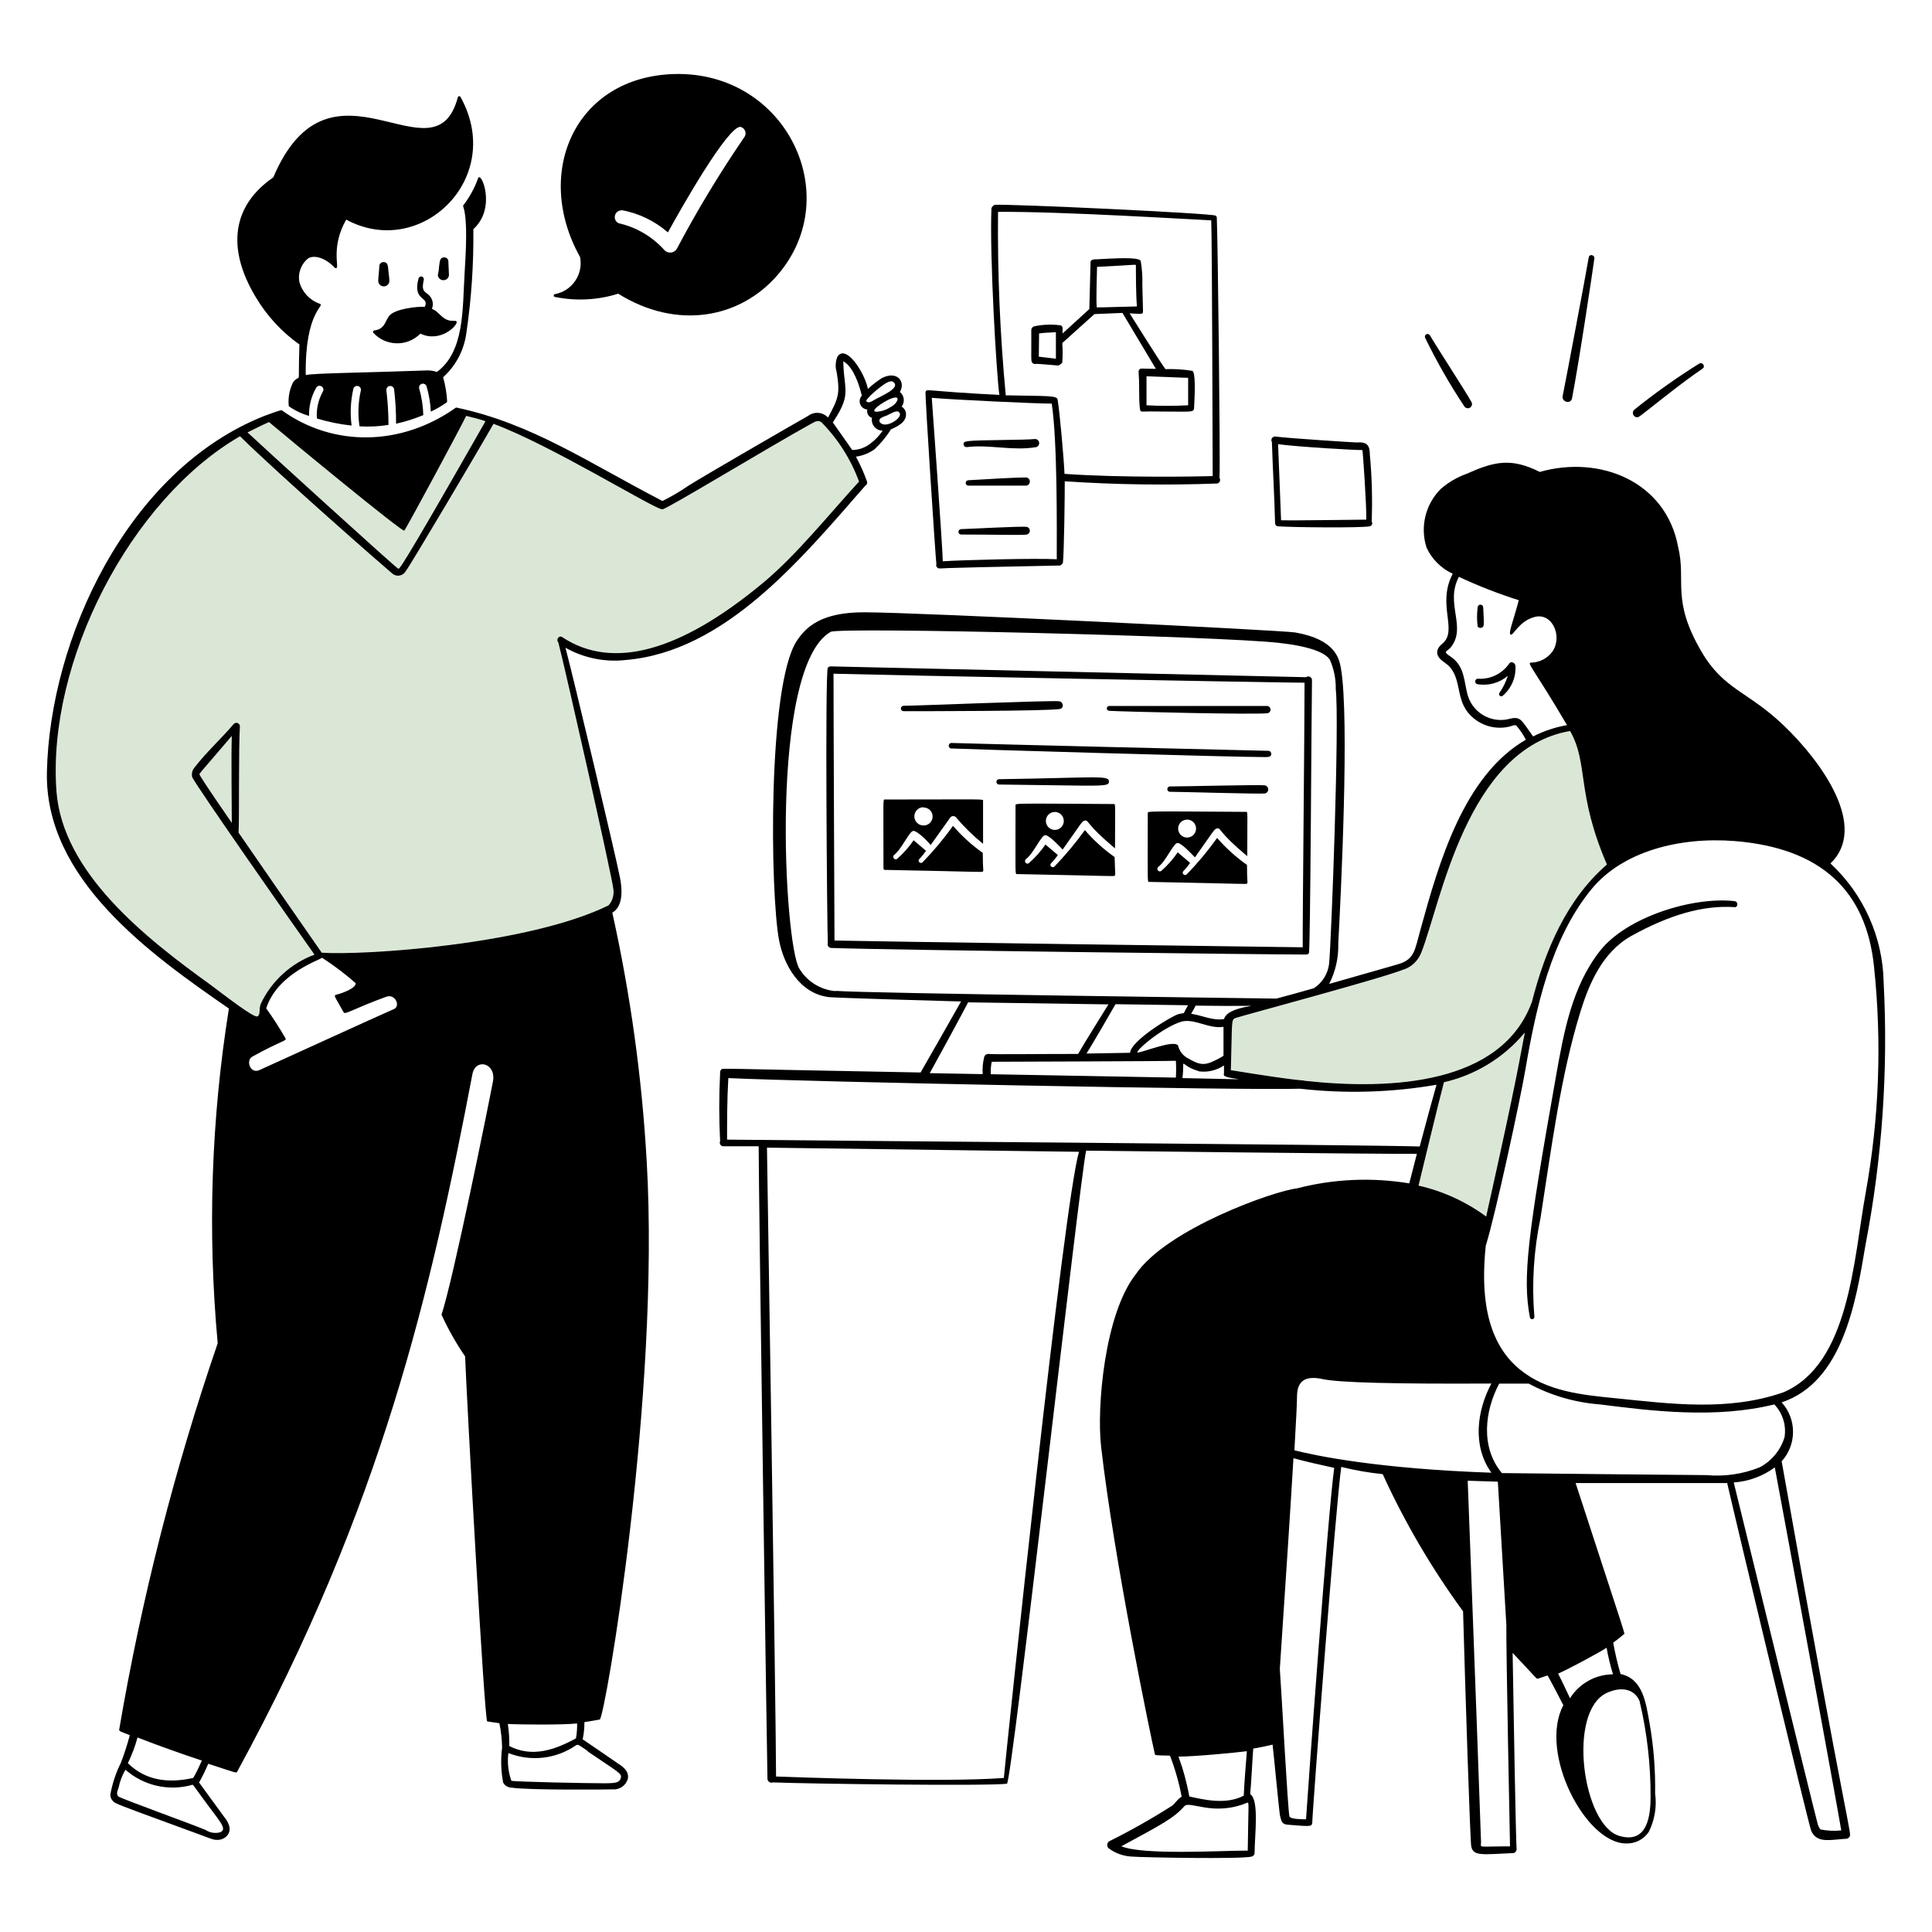 <svg xmlns="http://www.w3.org/2000/svg" id="_4._Redacci&#xF3;n_de_notas" width="600" height="600" viewBox="0 0 600 600"><defs><style>.cls-1{fill:#000;}.cls-1,.cls-2{stroke-width:0px;}.cls-2{fill:#dae7d6;}</style></defs><path class="cls-2" d="M448.43,336.1c-1.23,4.5-7.53,30.6-7.89,32.1,7.59,1.72,14.73,4.99,21,9.6,10.29-46.05,10.38-49.14,12-57h-.12c-6.43,7.7-15.21,13.07-24.99,15.3Z"></path><path class="cls-2" d="M382.25,332.35c23.13,3.75,22.38,3,22.92,3.3,27.09,2.94,61.14,1.11,70.56-24.45,4.14-16.14,10.77-31.83,23.31-42.72-9.6-22.26-5.64-31.2-11.43-41.46-32.22,5.52-40.23,53.85-46.23,68.85-.93,2.38-2.83,4.26-5.22,5.16h-.12c-5.91,2.55-50.85,14.55-52.32,15.12-1.47.57-.99.84-1.47,16.2Z"></path><path class="cls-2" d="M150.77,130.81c-1.95-.66-4.02-1.2-6-1.65-.93,2.16-18.93,35.64-19.23,35.64-.9.27-34.89-27.72-42-33.72h0c-1.53.66-5.13,2.43-6.66,3.21,2.82,2.7,46.35,42.33,46.77,42.3.42-.03-.66,2.97,27.12-45.78Z"></path><path class="cls-2" d="M190.49,276.22c-.06-2.49-15.15-69.36-17.1-76.71-.84-.87.24-2.37,1.26-1.62,15.54,10.26,36.54,4.56,62.4-16.95,10.41-8.67,20.49-21.33,29.73-31.38-2.52-6.87-6.48-13.13-11.61-18.36-.99-.75-1.71-.45-3,.27-13.5,7.44-45.18,26.73-46.5,26.73-3.03-.39-34.68-20.04-52.41-26.58-4.32,7.65-26.04,44.34-27.27,45.78-.1.17-.21.33-.34.48-1.01,1.12-2.73,1.22-3.86.21-2.94-2.46-34.62-30.18-47.25-42.6-33.96,19.59-60,69.99-57,110.28,1.92,25.2,27.45,45.39,47.67,59.94,5.25,3.93,13.68,10.47,14.73,9.93,1.05-.54.36-2.13,1.05-3.93,3.36-7.06,9.35-12.53,16.68-15.24-4.38-6.12-37.68-53.67-38.01-55.2-.22-1.07.08-2.19.81-3,3.72-4.8,8.28-8.91,12.15-13.47.21-.2.48-.32.77-.32.61,0,1.11.49,1.12,1.1-.42,5.4-.18,29.58-.42,33,2.58,3.78,19.29,27.93,25.83,37.29,12.6.87,63.93-2.37,89.07-14.7,1.2-1.35,1.75-3.16,1.5-4.95Z"></path><path class="cls-2" d="M61.97,240.55c.09.3,1.56,2.76,10.02,15,0-5.22-.24-20.91,0-27-10.5,12.24-10.11,11.7-10.02,12Z"></path><path class="cls-1" d="M291.44,176.48c.1.04.21.05.32.05,3.36,0-8.37,0,37.38-.9.45-.13.8-.46.96-.9.36-3,.6-21.45.57-25.26,15.75,1.05,31.54,1.28,47.31.69.62-.11,1.03-.71.91-1.33-.03-.15-.08-.29-.16-.41.27-6-.54-74.67-.84-80.76,0-.28-.13-.53-.36-.69-1.14-.75-64.35-3.69-68.58-3.36-.49.19-.88.58-1.05,1.08-.6,14.61,1.56,51.66,2.46,57.96-23.55-1.2-22.35-2.01-22.92-.99-.27.36,3.09,51.36,3.36,53.52-.18.53.1,1.11.64,1.3ZM309.95,65.8h0c19.23-.18,60.33,2.37,66.21,2.64.3,8.73.42,77.55.45,79.41-4.35.15-28.38.57-46.02-.69-.18-4.68-1.53-19.53-2.13-23.04-.21-1.35-3.21-1.08-16.11-1.35-1.79-18.94-2.59-37.95-2.4-56.97ZM289.37,123.55c6.66.6,32.61,1.8,37.26,1.8h0c1.77,11.76,1.56,38.25,1.56,48.33-6.69-.36-28.92.21-35.4.63,0-3.54-3.42-50.76-3.42-50.76Z"></path><path class="cls-1" d="M488.21,123.7c2.19-11.31,6.51-40.2,6.93-43.41.18-1.11-1.56-1.56-1.74-.36-.9,5.34-7.38,39.6-8.1,43.05-.39,1.86,2.55,2.67,2.91.72Z"></path><path class="cls-1" d="M508.43,129.58c.54,0,.45,0,7.17-5.28,13.74-10.86,13.59-9.54,13.53-10.59,0-.51-.41-.93-.93-.93-.18,0-.36.05-.51.15-7.01,4.37-13.75,9.16-20.19,14.34-.53.52-.54,1.38-.01,1.91.25.25.59.4.94.4Z"></path><path class="cls-1" d="M320.75,112.81c.32.24.73.31,1.11.18.87,0,6.99.54,6.69.54.56-.14,1.04-.5,1.35-.99.15-2,.15-4,0-6,0,0,7.44-6.69,9.99-9l8.7-.36c1.02,1.65,9.48,15.93,10.38,17.37-4.56,0-4.77-.33-5.19.3-.42.63,0,0,0,6.63q0,5.82.48,6.18c.48.36-.45,0,7.02.15,8.31,0,9.33.3,9.54-.9.3-5.04.45-11.16-.48-11.73-2.78-.46-5.59-.64-8.4-.54-2.19-3-8.82-13.71-11.13-17.34,3.54.24,3.63.21,3.96,0,.33-.21.18,0,0-8.7.08-2.53-.09-5.06-.51-7.56-.45-.81-3-1.17-13.59-.51-.93,0-1.59,0-1.98.63,0,0-.39,14.67-.39,14.82l-8.31,7.59v-1.23c.14-.5-.07-1.02-.51-1.29-2.78-.39-5.6-.29-8.34.3-.52.17-.87.65-.87,1.2.03,1.17,0,5.25,0,7.65,0,1.83,0,2.22.48,2.61ZM368.99,117.34v8.52c-4.31.24-8.62.24-12.93,0v-9l12.93.48ZM340.7,82.87h.06c12.66-.6,12-.9,12-.36,0,1.65,0,9.27.33,12.66-1.86,0-9.84.3-12.48.3-.24-1.77.03-10.56.09-12.6ZM322.7,103.54h.06c1.17-.18,4.05-.33,5.16-.36v8.22l-5.31-.63s.06-5.85.09-7.23Z"></path><path class="cls-1" d="M454.73,126.16c.37.61,1.17.81,1.79.44.61-.37.81-1.17.43-1.79-1.98-3.57-10.89-17.22-12.93-20.76-.28-.37-.81-.44-1.18-.16-.31.23-.41.64-.26,1,3.57,7.35,7.63,14.46,12.15,21.27Z"></path><path class="cls-1" d="M92.99,106.99c-.51,14.67.63,8.34-1.98,11.76-1.14,2.29-1.6,4.86-1.32,7.41,1.92,1.34,4.05,2.36,6.3,3-.09-3.03.66-6.03,2.16-8.67.29-.6,1-.85,1.6-.56.6.29.85,1,.56,1.6-.03.06-.06.11-.09.16-1.39,2.53-2.02,5.4-1.8,8.28,3.51,1.06,7.12,1.8,10.77,2.19-.5-3.79-.31-7.64.54-11.37.14-.65.79-1.05,1.43-.91.65.14,1.05.79.91,1.43-.02.07-.04.13-.06.2-.78,3.58-.91,7.27-.36,10.89,3.01.19,6.03.04,9-.45-.01-3.59-.23-7.18-.66-10.74-.07-.66.4-1.26,1.07-1.34.66-.07,1.26.4,1.34,1.07.42,3.53.62,7.09.6,10.65,2.89-.64,5.72-1.54,8.46-2.67-.07-2.81-.51-5.61-1.29-8.31-.14-.65.26-1.29.91-1.43.57-.13,1.15.17,1.37.71.76,2.59,1.22,5.26,1.35,7.95,1.7-.8,3.32-1.74,4.86-2.82.12-.08.2-.21.21-.36-.14-2.54-.56-5.06-1.26-7.5,3.93-3.54,6.48-8.35,7.2-13.59,1.59-10.73,2.32-21.56,2.19-32.4,7.35-6.63,2.31-18.36,1.47-15.78-1.08,3.01-2.63,5.84-4.59,8.37-.09.13-.09.29,0,.42,1.41,4.26.81,13.92.39,21-.66,10.8,0,24-8.58,30.33-1.19-.4-2.44-.55-3.69-.45-18.63.69-34.35.81-37.05,1.41-.27-20.16,6.21-21.45,4.35-22.14-3.07-1.06-5.43-3.56-6.3-6.69-.56-2.8.51-5.68,2.76-7.44,2.01-1.14,5.49,0,8.25,3,.15.11.36.11.51,0,.81-.39-1.74-6.69,3-15,23.1,12.54,49.5-12.81,35.52-38.04-.09-.23-.35-.35-.58-.26-.12.05-.21.14-.26.26-7.2,27.45-39.45-17.16-57.33,24.93-12.72,8.73-14.64,21.96-5.4,37.26,3.44,5.77,8.05,10.76,13.53,14.64Z"></path><path class="cls-1" d="M298.49,166c10.38,0,19.14.27,20.43,0,.65-.18,1.04-.86.86-1.51-.12-.42-.44-.74-.86-.86-1.68-.27-16.98.6-20.43.69-.46,0-.84.38-.84.84,0,.46.38.84.84.84Z"></path><path class="cls-1" d="M300.74,149.14h0c-.46,0-.84.38-.84.84,0,.46.38.84.84.84h18c.7-.11,1.19-.77,1.08-1.47-.09-.56-.52-.99-1.08-1.08-2.73-.03-12.45.54-18,.87Z"></path><path class="cls-1" d="M300.23,138.85c7.11-.87,14.37,1.26,21.6,0,.68-.21,1.06-.94.84-1.62-.17-.53-.65-.89-1.2-.9-1.59.18-5.43.24-9.45.3-12.21.21-12.93.18-12.75,1.47.06.47.49.8.96.75Z"></path><path class="cls-1" d="M395.99,162.52h0c0,.5.4.91.9.93,4.11.33,25.89.54,28.47,0,.54-.1.89-.62.78-1.16-.03-.13-.08-.26-.15-.37.26-6.92.07-13.84-.57-20.73,0-3-.96-4.02-4.14-3.78-.75,0-21-1.29-25.14-1.83-.62-.09-1.2.35-1.29.97-.04.26.02.52.15.74.27,8.49.78,16.8.99,25.23ZM422.57,139.75c.45,0,.48,0,.57.21.09.21,1.29,16.98,1.17,21.42-1.38,0-23.37.3-26.46.21-.21-4.38-.75-20.13-.93-23.64,6.93.9,24.9,1.89,25.65,1.8Z"></path><path class="cls-1" d="M460.46,194.75c.07-.05.13-.12.18-.18.21-.33.24-1.35,0-5.55,0-.3,0-1.23-.9-1.23-.45,0-.82.36-.84.81-.25,1.99-.25,4.01,0,6,.39.47,1.09.54,1.56.15Z"></path><path class="cls-1" d="M538.61,279.85h0c-12.87-1.44-33.48,4.89-41.79,15.54-8.67,11.1-11.19,25.29-13.62,39-8.73,49.23-10.44,62.37-8.07,74.73.07.38.44.63.82.56.38-.07.63-.44.56-.83-.84-10.2-.2-20.46,1.89-30.48,3.51-22.44,6.27-44.31,12.45-64.29,2.55-8.19,6.63-18.27,15.69-23.37,12-6.66,22.35-9.6,31.98-9,1.26.27,1.47-1.74.09-1.86Z"></path><path class="cls-1" d="M120.92,87.4c.02-.15.01-.3,0-.45,0-.42-.15-1.53-.27-2.55-.18-1.5,0-3-1.56-3-.7-.02-1.27.53-1.29,1.23,0,.02,0,.04,0,.06,0,.69-.33,3.57-.33,4.32-.11.95.58,1.82,1.53,1.92.95.11,1.82-.58,1.92-1.53Z"></path><path class="cls-1" d="M186.26,534.01c1.56-.3,18.81-100.47,14.58-173.34-1.47-25.99-5.04-51.81-10.68-77.22,2.64-1.59,3.45-5.22,2.4-10.8-1.05-5.58-14.25-61.35-16.95-71.49,5.69,3.2,12.23,4.54,18.72,3.81,30.84-2.61,54.42-31.29,74.43-54.18.47-.25.68-.82.48-1.32-.95-2.63-2.09-5.19-3.42-7.65,2.08-.29,4.05-1.07,5.76-2.28,1.97-1.84,3.7-3.93,5.13-6.21,1.95-.87,4.92-2.22,4.65-4.98-.1-.86-.6-1.63-1.35-2.07,1.08-1.42.84-3.43-.54-4.56,1.83-3-.72-6.81-5.61-4.29-1.54.98-2.99,2.11-4.32,3.36-1.02-5.13-6.84-14.04-9.45-10.05-.64,1.5-.74,3.18-.27,4.74,1.14,6.78.54,8.28-2.67,14.19-1.62-1.73-4.29-1.95-6.18-.51-1.14.6-32.76,18.84-37.23,21.72-2.55,1.76-5.23,3.34-8.01,4.71-23.16-12-40.47-24-63.81-28.98-.12-.05-.24-.05-.36,0-16.89,12-38.04,12.3-54,.84-.11-.05-.25-.05-.36,0-.48,0-3,.96-5.01,1.68C39.44,145.99,15.41,198.73,14.57,239.8c-.69,33,31.59,56.22,56.52,73.41-5.5,34.37-6.67,69.29-3.48,103.95-13.42,39.11-23.65,79.24-30.6,120,0,.54.51.6,3.3,1.71-.76,2.9-1.68,5.75-2.76,8.55-1.57,3.15-2.68,6.52-3.3,9.99.05,1.19.81,2.24,1.92,2.67,1.29.69,10.2,3.93,18,6.78,12.36,4.47,11.73,4.53,13.32,4.53,1.03.03,2.03-.35,2.79-1.05,2.28-2.16.18-5.04-.6-6l-7.86-10.77c1.06-1.88,2.02-3.83,2.85-5.82,8.79,2.85,8.76,3,9,2.43,45-82.47,60.21-149.52,73.05-216.63.99-5.07,7.47-3.45,6.36,2.37-1.47,7.74-12.27,61.17-15.96,72.36,2.06,4.53,4.51,8.86,7.32,12.96.54,14.04,6,113.22,6.87,113.37l3.78.54c.52,2.51.8,5.06.84,7.62-.46,3.6-.35,7.26.33,10.83.51.94,1.48,1.53,2.55,1.56,5.25.84,30.18.6,31.44.54,2.19.2,4.2-1.23,4.74-3.36.45-2.31-1.71-3.81-3-4.62-1.92-1.35-9.45-6.48-11.04-7.56.38-1.75.57-3.55.54-5.34,1.59-.24,3.21-.51,4.77-.81ZM63.17,558.73h0c5.07,6.96,7.44,9.15,5.34,10.26-1.58.48-3.3.23-4.68-.69-3.48-1.5-26.13-9.69-27-10.35-.87-.66-.33-1.8,0-2.79.4-1.95,1.12-3.83,2.13-5.55,5.68,4.99,13.49,6.75,20.76,4.68.27-.06.09-.15,3.45,4.44ZM59.99,552.16c-7.62,1.68-14.7.9-20.28-4.59,1.25-2.56,2.25-5.23,3-7.98,6.48,2.52,13.35,4.98,19.98,7.17-.66,1.5-1.98,4.35-2.7,5.4ZM279.26,128.05c.96,1.17-1.26,3-3.18,3.6-1.92.6-3-.3-3-1.05s1.26-1.2,2.16-1.5c.9-.3,3.24-2.01,4.02-1.05ZM278.66,123.58h0c.3.21,0,1.83-2.37,3-1.21.78-2.61,1.22-4.05,1.29-.54,0-.72-.21-.72-.27-.3-.99,5.94-4.92,7.14-4.02ZM273.86,119.86c.9-.66,2.64-1.92,3.54-1.26,2.58,1.95-4.17,4.53-6,5.67-.99.6-1.62.9-2.31.42-.69-.48,3.9-4.26,4.77-4.83ZM262.31,117.85c-.24-1.87-.38-3.75-.42-5.64,2.34,1.23,4.38,5.01,5.76,10.65-.96,1.05-.9,2.68.15,3.65.43.39.98.63,1.56.67-.29,1.11.34,2.25,1.44,2.58-.35,1.82.85,3.58,2.67,3.93.22.04.44.06.66.06-1.02,1.5-2.28,2.83-3.72,3.93-1.63,1.32-3.66,2.05-5.76,2.07-.96-1.47-5.1-7.2-6-8.55,4.38-6.72,4.17-8.67,3.66-13.35ZM83.54,131.08h0c7.11,6,41.1,33.99,42,33.72.3,0,18.3-33.48,19.23-35.64,1.98.45,4.05.99,6,1.65-27.78,48.75-26.7,45.75-27.12,45.78-.42.03-43.95-39.6-46.77-42.3,1.53-.78,5.13-2.55,6.66-3.21ZM122.3,313.39c-4.23,1.8-40.38,18.36-41.79,18.96-2.79,1.2-4.26-3-2.16-4.2,9.21-5.1,10.71-4.83,10.32-5.67-1.84-3.21-3.84-6.33-6-9.33,3.54-10.92,16.71-15,17.34-15.72,3.68,2.38,7.18,5.03,10.47,7.92,0,1.5-3.75,3-6.18,3.6-.81.21,0,1.05,2.46,5.49.42.75,3.78-1.5,13.29-4.92,2.7-.93,4.44,2.97,2.25,3.87ZM182.51,543.79v.12c9.33,6.39,10.71,6.81,10.29,8.25-.42,1.44-1.44,1.65-5.31,1.65-5.4,0-27.54-.45-28.68-.78-.98-2.76-1.3-5.71-.93-8.61,6.96,2.76,14.84,1.86,21-2.4.72-.39.84-.12,3.63,1.77ZM157.71,535.39c3.59.21,16.67.33,21.52-.15.04,1.55-.09,3.1-.36,4.62-6.72,3.66-13.62,6-20.7,2.4.04-2.3-.12-4.6-.46-6.87ZM99.92,295.87c-6.54-9.36-23.25-33.51-25.83-37.29.24-3.42,0-27.6.42-33,0-.61-.51-1.11-1.12-1.1-.29,0-.56.12-.77.32-3.87,4.56-8.43,8.67-12.15,13.47-.73.81-1.03,1.93-.81,3,.33,1.53,33.63,49.08,38.01,55.2-7.33,2.71-13.32,8.18-16.68,15.24-.69,1.8,0,3.39-1.05,3.93-1.05.54-9.48-6-14.73-9.93-20.22-14.55-45.75-34.74-47.67-59.94-3-40.29,23.04-90.69,57-110.28,12.63,12.42,44.31,40.14,47.25,42.6,1.12,1.01,2.85.91,3.86-.21.13-.15.25-.31.34-.48,1.23-1.44,22.95-38.13,27.27-45.78,17.73,6.54,49.38,26.19,52.41,26.58,1.32,0,33-19.29,46.5-26.73,1.29-.72,2.01-1.02,3-.27,5.13,5.23,9.09,11.49,11.61,18.36-9.24,10.05-19.32,22.71-29.73,31.38-25.86,21.51-46.86,27.21-62.4,16.95-1.02-.75-2.1.75-1.26,1.62,1.95,7.35,17.04,74.22,17.1,76.71.25,1.79-.3,3.6-1.5,4.95-25.14,12.33-76.47,15.57-89.07,14.7ZM71.99,255.55c-8.46-12.24-9.93-14.7-10.02-15-.09-.3-.48.24,10.02-12-.24,6.09,0,21.78,0,27Z"></path><path class="cls-1" d="M137.93,87.01c.78-.1,1.39-.72,1.5-1.5,0-.75-.18-3.6-.18-4.26.03-.7-.5-1.29-1.2-1.32-.02,0-.04,0-.06,0-1.47,0-1.38,1.2-1.65,3,0,.99-.33,2.07-.36,2.58.13.95,1,1.62,1.95,1.5Z"></path><path class="cls-1" d="M115.85,103.1c0,.1.05.19.11.27,3.75,4.09,10.11,4.36,14.2.61.13-.12.26-.24.38-.37,6.33,3,11.85-2.76,11.25-3.75-.27-.45-.96,0-2.49-.39-2.34-.69-3-2.7-5.16-3.57.54-1.35.27-2.9-.69-3.99-1.29-1.5-2.76-.99-1.83-5.07.08-.46-.23-.89-.69-.97-.4-.07-.79.16-.93.55-1.71,6.21,2.04,5.85,2.19,7.65.05.43-.06.87-.3,1.23-2.13-.18-9.3.57-11.04,2.82-1.29,1.65-1.32,4.08-4.59,4.5-.25.02-.43.24-.41.48Z"></path><path class="cls-1" d="M468.65,206.14h0c-2.14,3.07-5.71,4.83-9.45,4.65-.47-.11-.94.18-1.05.65-.11.45.16.9.6,1.03,3.4.6,6.88-.35,9.51-2.58-.6,1.91-1.49,3.73-2.64,5.37-.16.34-.02.76.32.92.2.1.44.09.64-.02,2.77-2.3,4.28-5.79,4.05-9.39-.06-.96-1.47-1.59-1.98-.63Z"></path><path class="cls-1" d="M584.99,305.17c-.24-14.08-6.21-27.44-16.53-37.02,11.85-11.34-2.7-31.53-14.46-42.81-11.25-10.77-18.6-11.04-25.56-22.92-9.54-16.29-4.68-21.81-7.29-32.61-3.75-20.19-24.15-28.59-42.96-23.25-9-4.53-14.28-3.18-22.68.57-2.96,1.05-5.7,2.65-8.07,4.71-4.77,4.77-6.48,11.81-4.41,18.24,1.66,3.58,4.54,6.45,8.13,8.1-5.07,9.66,1.77,17.52-3.24,21.75-.59.43-1.07.99-1.38,1.65-.81,2.13.96,3.39,2.4,4.41,5.1,3.6,3,10.53,6.96,15.3,3.08,3.79,8.05,5.49,12.81,4.38.72-.21,1.56-.6,2.16-.39,1.17,1.36,2.18,2.85,3,4.44-19.32,11.19-27,38.16-32.73,58.98-1.83,6.48-1.74,9.36-7.35,10.86-.96.3-10.44,3-21,6,1.98-3.89,2.95-8.21,2.82-12.57.81-14.79,3.51-69.72.84-85.38-.54-3-1.62-9-14.19-11.19-4.08-.69-117.6-6.27-133.89-6.27-13.2,0-18,4.41-21,9-9,14.13-8.19,78.18-5.43,92.82,1.41,7.5,6.3,16.62,15.54,17.7,1.86.21,34.65,1.2,40.98,1.35-4.11,7.29-8.34,14.7-12.57,22.05-65.37-1.17-61.41-1.47-61.98-.81-.23.28-.32.64-.27.99-.36,7.06-.36,14.12,0,21.18-.25.56,0,1.22.56,1.46.13.06.28.09.43.1h10.98c0,14.61,2.64,194.43,2.73,196.44.04.7.63,1.23,1.32,1.19.13,0,.26-.03.39-.08,11.52.45,66,1.17,72.66.42,1.53-.18,22.74-188.85,24.6-196.62,0,0,88.02,1.08,102.72.99-.87,3.3-1.68,6.48-2.37,9.18-11.62-1.93-23.52-1.4-34.92,1.56-6.87.72-40.44,12.54-50.04,26.7-9.69,12.3-12.15,41.4-10.74,53.55,4.08,35.37,15.3,89.4,16.68,95.4,0,.42.33.42,4.71.51,1.59,4.13,2.8,8.4,3.63,12.75-1.23.66-1.95,2.01-3,2.82-6.27,4-12.75,7.66-19.41,10.98-.67.37-.91,1.21-.54,1.88.07.13.16.24.27.34,2.1,1.57,4.63,2.47,7.26,2.58,3,.27,33.99.84,37.17,0,.54-.15.91-.64.9-1.2,0-5.43,1.5-16.38-1.38-18.21.33-3,.72-11.49.96-14.13,2.13-.36,4.2-.78,6-1.23.3,2.34,2.07,21,2.31,22.08.45,1.74.57,2.67,2.46,2.79,1.89.12,3.9.36,5.7.39.96,0,1.86,0,1.86-1.05,0-3.33,7.32-98.76,9-110.46,4.23,1.05,8.53,1.8,12.87,2.25,6.86,15.01,15.22,29.28,24.96,42.6.66,23.64,2.19,71.58,2.55,73.08.69,3,3.36,2.43,12.87,2.01.66,0,1.2-.54,1.2-1.2,0-.01,0-.02,0-.03-.24-3.51-.93-41.7-1.23-60.96,7.56,8.01,7.38,8.13,7.86,8.01l3-.99c1.23,2.16,4.32,8.1,4.89,9.24-7.77,14.64,6.84,42.93,19.47,42.93,2.81.11,5.48-1.24,7.05-3.57,1.86-3.71,2.55-7.89,1.98-12,.12-7.33-.46-14.65-1.74-21.87-1.14-6.33-2.07-13.71-9-15.18-.92-3.2-1.68-6.44-2.28-9.72,1.14-.84,2.25-1.74,3.33-2.64.36-.3,1.2,2.79-15-46.95h47.07c3.57,15.57,25.23,105.9,26.1,108,1.47,3.36,4.65,3,8.16,2.7,2.79-.33,3,0,3.66-.72.96-1.23,0,1.5-21-116.73,4.71-5.19,4.71-13.11,0-18.3,18.9-6.3,23.04-30.9,26.04-48.93,5.17-26.81,7.06-54.15,5.64-81.42h0ZM365.99,545.53c4.95,0,17.79-1.23,21.24-1.68-.27,2.82-.93,11.79-.96,13.8-5.67,3-12.78,1.14-16.92.27-.75-4.22-1.88-8.37-3.36-12.39ZM387.5,574.72h-.03c-8.55,0-32.61,1.47-39.21-1.35,12.72-6.87,16.38-8.82,19.53-12.42,1.68-1.92,9,3.36,19.71-1.17.42.27.18,1.38,0,14.94ZM468.35,223.33h.12c-5.3,1.21-10.67-1.74-12.48-6.87-1.44-4.32-.81-9.42-5.49-12.54-2.55-1.71-1.26-1.41,0-2.82,5.16-6.33-1.86-13.65,2.58-21.96,6.03,2.83,12.25,5.25,18.6,7.26-2.04,7.53-3.3,10.23-2.52,10.68.78.45,2.52-4.17,7.38-5.46,5.46-1.5,8.76,5.85,5.67,10.59-1.53,2.2-4.04,3.53-6.72,3.57-1.5,0,.96,2.04,11.16,19.41-3.66.65-7.21,1.83-10.53,3.51-3.93-5.4-3.75-6.36-7.77-5.37ZM436.04,301.03h.12c2.39-.9,4.29-2.78,5.22-5.16,6-15,14.01-63.33,46.23-68.85,5.79,10.26,1.83,19.2,11.43,41.46-12.54,10.89-19.17,26.58-23.31,42.72-9.42,25.56-43.47,27.39-70.56,24.45-.54-.3.21.45-22.92-3.3.48-15.36,0-15.63,1.47-16.2,1.47-.57,46.41-12.57,52.32-15.12ZM473.54,320.8c-1.62,7.86-1.71,10.95-12,57-6.27-4.61-13.41-7.88-21-9.6.36-1.5,6.66-27.6,7.89-32.1,9.78-2.23,18.56-7.6,24.99-15.3h.12ZM365.06,329.44h.12c.1,1.74.1,3.48,0,5.22l-57.48-1.05c-.08-1.3.03-2.6.3-3.87,4.26-.03,52.95-.15,57.06-.3ZM337.43,327.19c2.52-4.08,7.53-12.75,9-15.33l22.53.33c-1.98,3.42-.6,2.1-3,2.76-2.01.54-14.82,8.28-15,12l-13.53.24ZM353.31,326.88c-1.14-.21,7.66-7.87,13.76-9.65,4.05-.93,8.49,2.4,12.9,1.65v9c-.76.49-1.55.94-2.37,1.32-3.75,1.92-5.16,1.5-9-.72-1.38-.83-2.36-2.18-2.73-3.75-1.19-1.96-10.64,2-12.56,2.15ZM369.92,314.83c.47-.77.99-1.73,1.4-2.52,31.53.48,10.2-1.41,8.82,4.17-3.49.56-6.74-1.11-10.22-1.65ZM372.17,332.62l.12.09c2.75.38,5.53-.28,7.83-1.83v2.37c-.09.23-.09.49,0,.72.81,1.44,15.39,1.38-12.9.84.87-7.05-1.53-4.14,4.95-2.19ZM259.55,307.81c-4.64-.37-8.82-2.93-11.25-6.9-4.8-6.99-9.57-93.75,9.69-104.7,3.45-1.5,120.42,1.35,139.02,3.42,9.39,1.02,14.79,3,16.05,5.4,1.23,2.84,1.84,5.91,1.77,9,1.17,10.17-1.35,77.85-2.07,85.32-.38,3.1-2.12,5.87-4.74,7.56-4.02,1.14-8.01,2.25-11.61,3.21-1.41-.03-127.2-1.62-136.98-2.4l.12.09ZM300.71,311.2l.12.09,43.41.63c-2.16,3.48-7.74,12.39-9.42,15.39-13.08,0-25.89.18-27.96,0-.57,0-1.06.38-1.2.93-.44,1.74-.6,3.55-.48,5.34l-16.44-.3c3.99-7.26,7.68-13.98,11.97-22.08ZM311.75,552.16c-19.08,1.47-65.76-.27-70.74-.45,0-17.76-2.82-195.3-2.82-195.3l96.9,1.29c-4.77,15.96-22.44,184.8-23.34,194.46ZM225.8,353.92c0-5.94,0-12.57.39-19.11,24.45,1.17,160.92,3.87,177.6,3.3,14.1,1.6,28.35,1.18,42.33-1.23-1.02,3.51-3.15,11.4-5.22,19.17-16.41-.54-197.1-1.89-215.1-2.13ZM405.62,564.76v.24c-1.08,0-4.77,0-5.16-.87-.51-1.53-2.43-38.25-3-45.84,2.01-30,3.42-51.6,4.23-65.43,4.02,1.08,8.19,2.04,12.66,3-1.98,14.46-8.22,100.65-8.73,108.9ZM401.99,450.4c.54-9.39.81-14.82.81-16.68,0-5.13,2.85-6.54,7.98-5.43,5.13,1.11,22.14,1.53,52.38,1.38-4.47,8.37-6,19.32,0,27.69-34.89-1.2-54.33-5.22-61.17-6.96ZM459.95,572.11c-1.53-44.13-4.14-111.75-4.14-112.26l9.36.3,2.64,44.43c-.09,8.08,1.09,66.36,1.14,68.82-10.38,0-9,.6-9-1.29ZM509.21,528.37v.03c2.31,9.76,3.45,19.76,3.39,29.79,0,7.86-2.04,14.13-9.6,12-11.52-3.18-16.41-38.76-3.96-44.46,5.31-2.4,8.94-.57,10.17,2.64ZM498.95,511.72v.03c.49,2.78,1.15,5.52,1.98,8.22-5.43.04-10.46,2.84-13.35,7.44-.84-1.8-2.73-5.82-3.69-7.65,3.09-1.35,12.03-6.12,15.06-8.04ZM571.82,568.42v.03c-2.15.23-4.33.13-6.45-.3-.42-.49-.72-1.08-.87-1.71-.66-2.13-24.93-101.49-26.07-106.05,4.61-.31,9.03-1.94,12.75-4.68,3.12,16.62,18.81,101.91,20.64,112.71ZM554.21,446.29v.03c-1.22,4.05-4.02,7.43-7.77,9.39-5.22,2.09-10.87,2.91-16.47,2.4-3.78,0-61.8-.6-63.54-.63-6.72-8.01-5.34-19.35-.84-27.78h9.18c6.83,3.67,14.35,5.87,22.08,6.45,15.96,2.01,35.79,4.53,54.18,0,2.58,2.7,3.76,6.45,3.18,10.14ZM579.38,370.6c-3.78,20.67-5.01,53.04-25.53,61.8-17.25,6-35.1,3.54-51.9,1.86-10.65-1.05-21.66-2.13-30-9-10.95-9-12-24.39-10.53-38.4,3-9.57,10.74-45.54,12.27-54.51,3.33-19.5,7.98-40.83,20.52-56.16,9.66-11.82,27.36-16.32,44.43-15,27,2.16,40.95,15.51,43.35,39,2.48,23.46,1.61,47.16-2.61,70.38v.03Z"></path><path class="cls-1" d="M406.49,296.02c.48-.6.81-78.72.96-84.84-.02-.63-.55-1.12-1.18-1.1-.24,0-.47.09-.65.23-7.62-.15-147.63-3.36-147.63-3.36-.35,0-.68.15-.9.42-.9,1.29-.24,81.6,0,85.47-.22.61.1,1.28.71,1.49.12.04.24.06.37.07,18.72.66,135.63,2.04,147.54,2.04.31-.02.59-.17.78-.42ZM404.57,294.16v.03c-18.72-.21-132.54-1.8-145.41-2.1,0,0-.33-75.69-.3-82.86,18.99.51,136.44,2.76,146.28,2.79,0,15.24-.63,72.9-.57,82.14Z"></path><path class="cls-1" d="M295.97,256.48c-2.87,4.01-6.04,7.8-9.48,11.34-.72.6-1.68-.45-.96-1.08.69-.69,1.31-1.45,1.86-2.25.3-.39.72.24-3.66-3.54-1.47,2.15-3.21,4.1-5.16,5.82-.37.21-.85.09-1.06-.29-.19-.34-.11-.76.19-1,2.4-1.83,4.74-7.5,6-7.44s4.29,3.12,5.34,4.38c.57-.75,5.55-7.86,6-8.43.34-.55,1.07-.71,1.61-.37.15.09.27.22.37.37,2.51,2.94,5.28,5.64,8.28,8.07v-13.32c0-.69,1.35-.45-30.48-.45-.66,0-.45-.93-.45,21.3-.05.26.12.51.38.56.03,0,.07,0,.1,0h0c31.14.6,30,.78,30.36.51.36-.27,0,0,0-5.79-3.41-2.41-6.51-5.23-9.24-8.4ZM286.73,250.69l.12.09c1.54,0,2.79,1.26,2.78,2.8,0,1.54-1.25,2.78-2.78,2.78-1.57.03-2.86-1.21-2.89-2.78s1.21-2.86,2.77-2.89Z"></path><path class="cls-1" d="M280.61,220.87c4.08,0,44.85,0,48.54-.69,1.41-.27,1.08-2.28-.24-2.4-3-.3-44.58,1.41-48.3,1.41-.46,0-.84.38-.84.84,0,.46.38.84.84.84Z"></path><path class="cls-1" d="M344.39,242.68c0-2.01-3.9-1.14-34.26-.69-.46.09-.75.53-.67.98.06.34.33.6.67.67,32.85.36,34.26.87,34.26-.96Z"></path><path class="cls-1" d="M344.45,220.75c5.28.3,45.24,1.23,49.17.75.62-.1,1.04-.69.94-1.31-.08-.48-.46-.86-.94-.94h-49.11c-.41-.02-.76.31-.78.72-.02.41.31.76.72.78Z"></path><path class="cls-1" d="M172.4,92.23h0c6.51,1.32,13.25.97,19.59-1.02,18.36,11.43,37.95,7.59,49.5-5.82,21.27-24.66,2.58-63.3-32.04-62.4-30.96.84-43.89,30.75-29.31,56.82,1.06,5.3-2.38,10.45-7.67,11.51-.02,0-.04,0-.07.01-.25,0-.45.2-.45.45s.2.45.45.45ZM191.13,66.51c.35-.73,1.09-1.19,1.9-1.18v-.09c5.33.99,10.3,3.38,14.4,6.93,4.11-7.53,18.72-33.24,22.56-32.76,1.11.29,1.77,1.42,1.48,2.53-.04.16-.11.32-.19.47-7.66,11.16-14.67,22.75-21,34.71-.61,1.2-2.07,1.67-3.27,1.06-.25-.13-.47-.29-.66-.49-3.76-4.21-8.74-7.14-14.25-8.37-1.04-.51-1.48-1.76-.97-2.81Z"></path><path class="cls-1" d="M336.92,257.8c-2.88,4-6.05,7.79-9.48,11.34-.72.6-1.71-.45-.99-1.08.77-.77,1.46-1.61,2.07-2.52l-3.84-3.27c-1.47,2.14-3.21,4.08-5.16,5.79-.84.6-1.68-.66-.87-1.29,2.4-1.8,4.74-7.5,6-7.41,1.26.09,4.26,3.33,5.37,4.47,6-8.4,6-9,7.08-9s.24,1.17,9.18,8.64c0-14.13.24-13.77-.42-13.77-31.8-.21-30.48-.24-30.48.45,0,22.26-.18,21.27.45,21.3,31.11.6,30,.78,30.33.48.33-.3.15,0,0-5.76-3.41-2.4-6.51-5.21-9.24-8.37ZM327.59,252.16c1.54,0,2.79,1.26,2.78,2.8,0,1.54-1.25,2.78-2.78,2.78-1.54,0-2.79-1.25-2.79-2.79s1.25-2.79,2.79-2.79Z"></path><path class="cls-1" d="M392.75,243.88c-2.34-.21-25.17.36-29.55.36-.46.09-.75.53-.67.98.06.34.33.6.67.67,3,0,27.36.72,29.58.54.7-.12,1.18-.78,1.06-1.48-.09-.56-.53-.99-1.09-1.07Z"></path><path class="cls-1" d="M393.86,233.17h0c-1.62,0-94.65-2.28-98.19-2.43-.47-.09-.93.22-1.02.69-.09.47.22.93.69,1.02.11.02.22.02.32,0,5.07.24,86.82,2.67,97.26,2.67.78,0,1.89,0,1.89-.99,0-.53-.43-.96-.96-.96Z"></path><path class="cls-1" d="M377.99,260.23h0c-2.87,4.02-6.03,7.81-9.48,11.34-.72.6-1.68-.45-.96-1.08.75-.78,1.44-1.62,2.04-2.52l-3.84-3.27c-1.46,2.15-3.2,4.11-5.16,5.82-.37.21-.85.09-1.06-.29-.19-.34-.11-.76.19-1,2.4-1.8,4.74-7.5,6-7.44s4.26,3.33,5.37,4.47c6-8.37,6-9,7.08-9s.27,1.2,9.18,8.64c0-14.13.24-13.77-.42-13.77-31.8-.21-30.48-.24-30.48.45,0,22.29-.18,21.27.45,21.3,31.14.6,30,.78,30.36.51.36-.27,0,0,0-5.79-3.42-2.4-6.53-5.21-9.27-8.37ZM368.67,254.53c1.53,0,2.78,1.25,2.78,2.79s-1.25,2.79-2.79,2.79c-1.54,0-2.78-1.26-2.78-2.8,0-1.54,1.26-2.77,2.79-2.77Z"></path></svg>